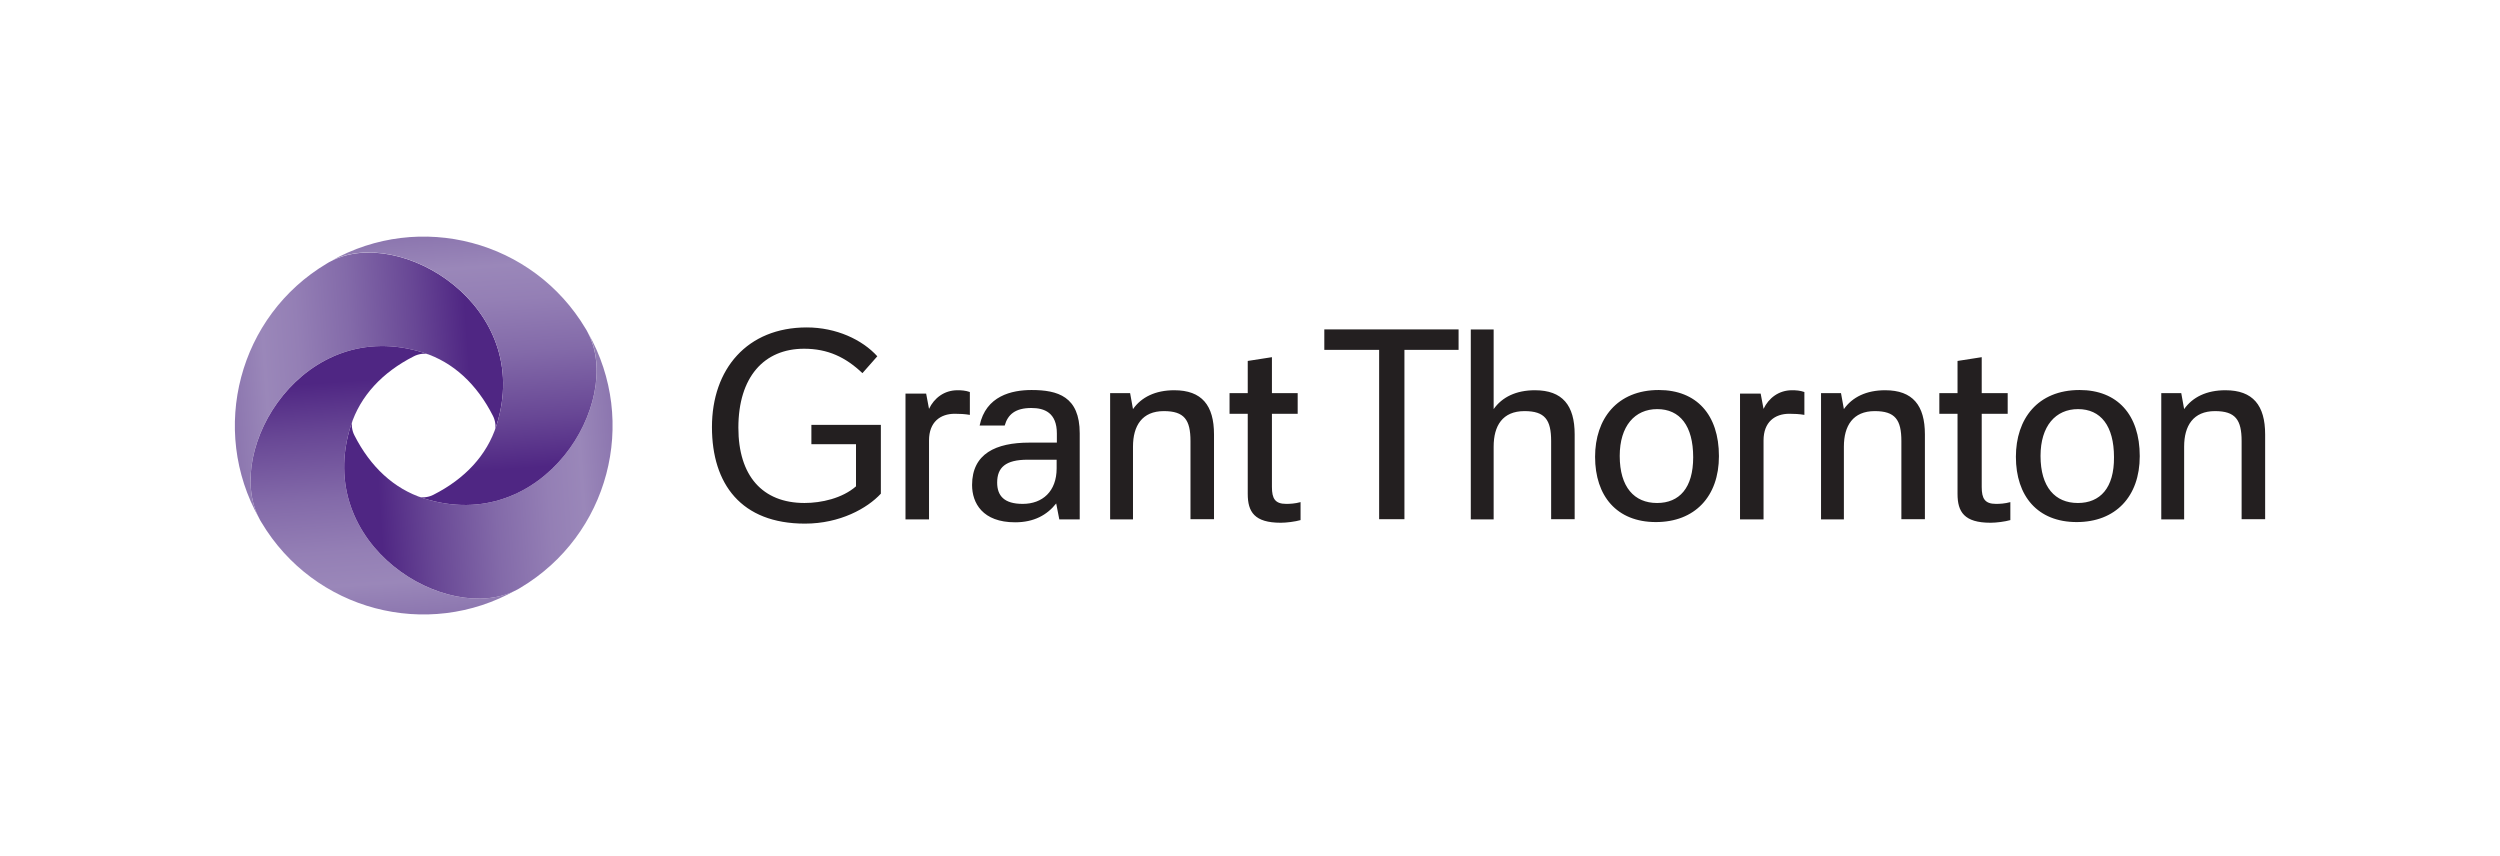 <svg version="1.1" id="Capa_1" xmlns="http://www.w3.org/2000/svg" x="0" y="0" viewBox="0 0 411.667 141" style="enable-background:new 0 0 411.667 141" xml:space="preserve"><style>.st3{fill:none}</style><switch><g><path class="st3" d="M.5.5h410.667v140H.5zM-410.167.5H.5v140h-410.667zM411.167.5h410.667v140H411.167z"/><g id="svg-icon-logo_8_"><path d="M168.402 82.973c-3.07 0-4.203-1.353-4.203-3.509 0-2.485 1.389-3.764 5.007-3.764h4.787v1.425c0 3.8-2.339 5.848-5.591 5.848zm-8.333-3.107c0 2.96 1.718 6.14 7.09 6.14 3.107 0 5.263-1.206 6.761-3.107l.512 2.632h3.362V71.35c0-6.067-3.618-7.127-7.93-7.127-3.253 0-7.53.95-8.552 5.847h4.13c.511-1.827 1.754-2.887 4.385-2.887 2.156 0 4.203.768 4.203 4.203v1.498h-4.532c-5.519 0-9.43 1.828-9.43 6.981zm-10.964 5.665h3.874V72.52c0-3.033 1.864-4.386 4.24-4.386.803 0 1.644.037 2.484.183v-3.764c-.73-.256-1.388-.293-2.046-.293-2.157 0-3.838 1.28-4.678 3.07l-.475-2.522h-3.4v20.723zm137.418 0h3.874V72.52c0-3.033 1.864-4.386 4.24-4.386.804 0 1.644.037 2.485.183v-3.764c-.731-.256-1.389-.293-2.047-.293-2.156 0-3.837 1.28-4.678 3.07l-.475-2.522h-3.399v20.723zm-72.839-17.397v-3.399h-4.24v-5.92l-3.983.621v5.3h-2.997v3.398h2.997v13.194c0 2.96 1.096 4.751 5.445 4.751.95 0 2.376-.183 3.253-.438v-2.96c-.914.255-1.754.292-2.375.292-1.828 0-2.34-.878-2.34-2.778v-12.06h4.24zm116.915 0v-3.399h-4.276v-5.92l-3.983.621v5.3h-2.997v3.398h2.997v13.194c0 2.96 1.096 4.751 5.445 4.751.95 0 2.376-.183 3.253-.438v-2.96c-.914.255-1.754.292-2.376.292-1.827 0-2.339-.878-2.339-2.778v-12.06h4.276zm-57.745 14.692c-3.727 0-6.14-2.595-6.14-7.748 0-4.934 2.486-7.711 6.177-7.711 3.728 0 5.92 2.74 5.92 7.93 0 5.044-2.265 7.53-5.957 7.53zm69.294 0c-3.727 0-6.14-2.595-6.14-7.748 0-4.934 2.486-7.711 6.177-7.711 3.728 0 5.92 2.74 5.92 7.93.037 5.044-2.265 7.53-5.957 7.53zm-42.322 2.705h3.801V73.543c0-3.435 1.499-5.847 5.08-5.847 3.363 0 4.386 1.425 4.386 4.934v12.864h3.874v-13.96c0-4.789-2.01-7.274-6.542-7.274-3.106 0-5.409 1.133-6.798 3.107l-.475-2.632h-3.289v20.796h-.037zm-117.025 0h3.765V73.543c0-3.435 1.498-5.847 5.08-5.847 3.362 0 4.386 1.425 4.386 4.934v12.864h3.874v-13.96c0-4.789-2.01-7.274-6.542-7.274-3.107 0-5.41 1.133-6.798 3.107l-.475-2.632h-3.29v20.796zm173.09 0h3.764V73.543c0-3.435 1.498-5.847 5.08-5.847 3.362 0 4.385 1.425 4.385 4.934v12.864h3.874v-13.96c0-4.789-2.01-7.274-6.542-7.274-3.106 0-5.409 1.133-6.797 3.107l-.475-2.632h-3.29v20.796zM240.18 57.609v-3.363H218.07v3.363h9.027v27.885h4.166V57.61h8.918zm2.01 27.922h3.764V73.543c0-3.435 1.462-5.847 5.08-5.847 3.363 0 4.386 1.425 4.386 4.934v12.864h3.874v-13.96c0-4.789-2.01-7.274-6.542-7.274-3.106 0-5.409 1.133-6.798 3.107v-13.12h-3.764V85.53zM133.572 73.14h7.383v6.944c-2.266 1.974-5.702 2.741-8.48 2.741-6.943 0-10.89-4.495-10.89-12.39 0-8.369 4.239-13.01 10.817-13.01 3.911 0 6.835 1.389 9.612 4.02l2.45-2.778c-2.486-2.74-6.762-4.75-11.623-4.75-9.795 0-15.606 6.834-15.606 16.41 0 9.392 4.825 15.897 15.314 15.897 5.774 0 10.27-2.521 12.499-4.934v-11.33h-11.44v3.18h-.036zm139.575-8.917c-6.871 0-10.49 4.75-10.49 11 0 6.47 3.582 10.745 10.015 10.745 6.395 0 10.38-4.203 10.38-10.854 0-6.835-3.692-10.891-9.905-10.891zm69.294 0c-6.908 0-10.49 4.75-10.49 11 0 6.47 3.582 10.745 10.015 10.745 6.395 0 10.38-4.203 10.38-10.854 0-6.835-3.692-10.891-9.905-10.891z" style="fill:#231f20"/><linearGradient id="SVGID_1_" gradientUnits="userSpaceOnUse" x1="82.757" y1="650.023" x2="38.197" y2="653.138" gradientTransform="translate(0 -588.744)"><stop offset="0" style="stop-color:#4f2683"/><stop offset=".118" style="stop-color:#4f2683"/><stop offset=".121" style="stop-color:#4f2683"/><stop offset=".309" style="stop-color:#684795"/><stop offset=".549" style="stop-color:#836aa9"/><stop offset=".746" style="stop-color:#947fb5"/><stop offset=".874" style="stop-color:#9a87b9"/><stop offset="1" style="stop-color:#8c76af"/></linearGradient><path d="M69.76 58.084c4.897 1.571 8.771 5.19 11.403 10.38.365.694.548 1.717.329 2.338.073-.256.183-.475.256-.73 6.286-19.736-15.972-33.003-27.265-27.046-.219.11-.438.22-.658.366-14.509 8.625-19.406 27.3-11.147 41.956-5.92-11.293 7.31-33.55 27.082-27.264z" style="fill:url(#SVGID_1_)"/><linearGradient id="SVGID_2_" gradientUnits="userSpaceOnUse" x1="-1857.836" y1="-643.3" x2="-1902.416" y2="-640.183" gradientTransform="rotate(-90 -548.26 -1252.498)"><stop offset="0" style="stop-color:#4f2683"/><stop offset=".118" style="stop-color:#4f2683"/><stop offset=".121" style="stop-color:#4f2683"/><stop offset=".309" style="stop-color:#684795"/><stop offset=".549" style="stop-color:#836aa9"/><stop offset=".746" style="stop-color:#947fb5"/><stop offset=".874" style="stop-color:#9a87b9"/><stop offset="1" style="stop-color:#8c76af"/></linearGradient><path d="M57.773 70.071c1.571-4.897 5.19-8.771 10.379-11.403.694-.365 1.718-.548 2.339-.328-.256-.074-.475-.183-.73-.256-19.737-6.286-33.003 15.971-27.083 27.264.11.22.22.439.366.658 8.662 14.546 27.3 19.443 41.956 11.147-11.256 5.92-33.514-7.346-27.227-27.082z" style="fill:url(#SVGID_2_)"/><linearGradient id="SVGID_3_" gradientUnits="userSpaceOnUse" x1="-564.543" y1="-2583.891" x2="-609.122" y2="-2580.773" gradientTransform="rotate(180 -253.888 -1252.498)"><stop offset="0" style="stop-color:#4f2683"/><stop offset=".118" style="stop-color:#4f2683"/><stop offset=".121" style="stop-color:#4f2683"/><stop offset=".309" style="stop-color:#684795"/><stop offset=".549" style="stop-color:#836aa9"/><stop offset=".746" style="stop-color:#947fb5"/><stop offset=".874" style="stop-color:#9a87b9"/><stop offset="1" style="stop-color:#8c76af"/></linearGradient><path d="M69.76 82.059c-4.897-1.572-8.771-5.19-11.403-10.38-.365-.694-.548-1.717-.329-2.339-.073.256-.182.475-.255.731-6.287 19.736 15.97 33.003 27.264 27.082.22-.11.439-.22.658-.366 14.546-8.661 19.443-27.3 11.147-41.956 5.884 11.257-7.346 33.514-27.082 27.228z" style="fill:url(#SVGID_3_)"/><linearGradient id="SVGID_4_" gradientUnits="userSpaceOnUse" x1="1376.05" y1="-1290.568" x2="1331.467" y2="-1287.45" gradientTransform="rotate(90 40.484 -1252.498)"><stop offset="0" style="stop-color:#4f2683"/><stop offset=".118" style="stop-color:#4f2683"/><stop offset=".121" style="stop-color:#4f2683"/><stop offset=".309" style="stop-color:#684795"/><stop offset=".549" style="stop-color:#836aa9"/><stop offset=".746" style="stop-color:#947fb5"/><stop offset=".874" style="stop-color:#9a87b9"/><stop offset="1" style="stop-color:#8c76af"/></linearGradient><path d="M81.748 70.071c-1.572 4.898-5.19 8.772-10.38 11.403-.694.366-1.718.548-2.339.329.256.073.475.183.731.256 19.736 6.286 33.002-15.971 27.045-27.265-.11-.219-.22-.438-.365-.657C87.778 39.59 69.139 34.693 54.483 42.99c11.293-5.921 33.55 7.346 27.265 27.081z" style="fill:url(#SVGID_4_)"/></g></g></switch></svg>